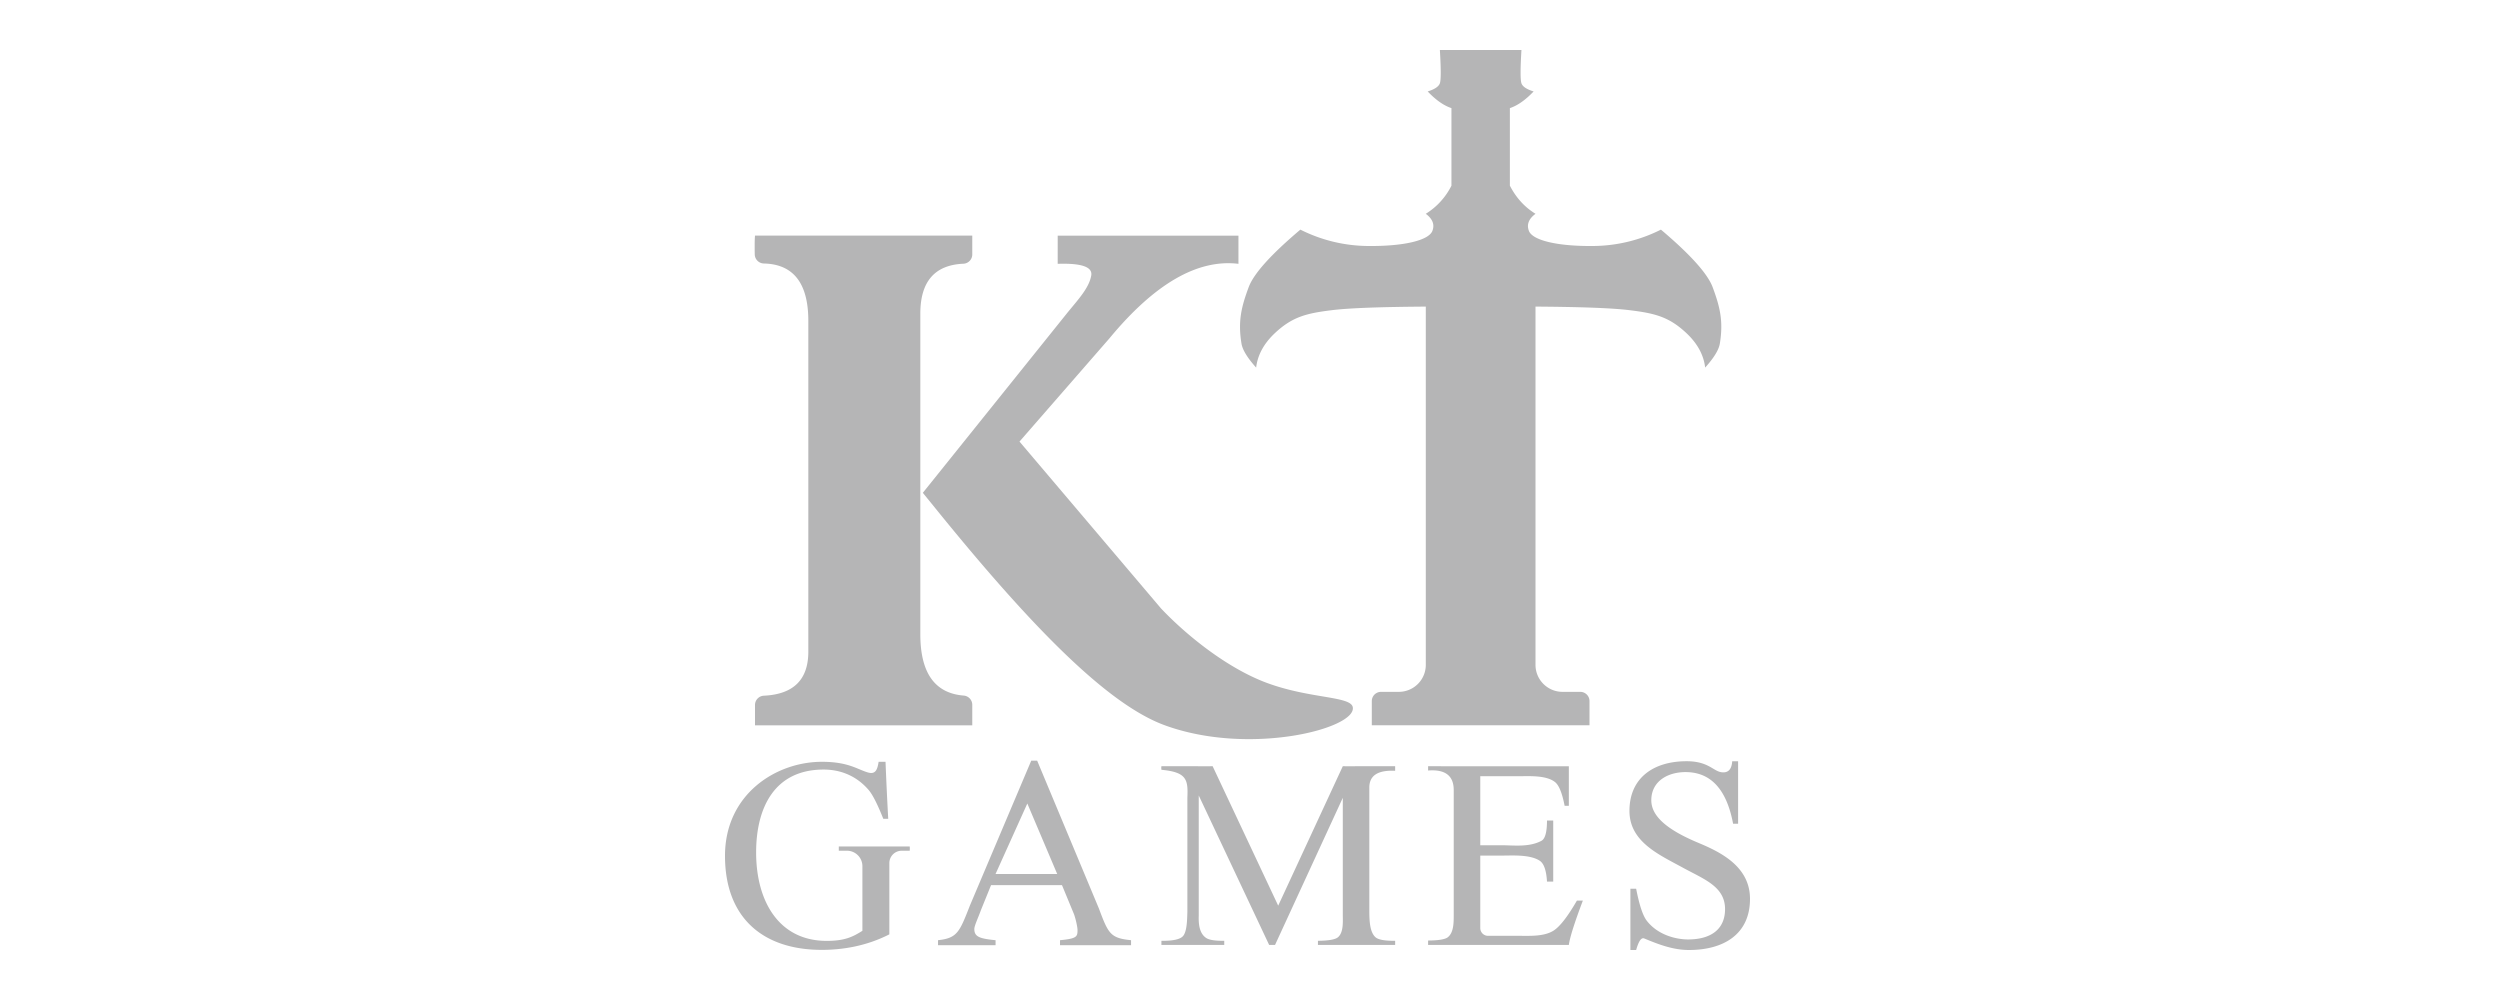 <svg width="100" height="40" viewBox="0 0 100 40" xmlns="http://www.w3.org/2000/svg">
    <g fill="none" fill-rule="evenodd">
        <path d="M32.873 37.995c.827 0 1.778-.15 2.701-.621v-2.85c0-.273.222-.495.495-.495h.319a.688.688 0 0 0 0-.17H33.552v.17h.325c.342 0 .619.277.619.619v2.584c-.392.247-.71.403-1.431.403-1.895 0-2.82-1.564-2.82-3.538 0-1.788.733-3.315 2.701-3.315.568 0 1.251.18 1.798.815.16.186.356.571.588 1.156h.197a151.308 151.308 0 0 1-.108-2.28h-.276c-.05.309-.12.516-.43.425-.438-.129-.78-.426-1.842-.426-1.828 0-3.873 1.292-3.873 3.762 0 2.47 1.507 3.761 3.873 3.761zm4.648-.188h2.302v-.199c-.66-.062-.85-.147-.85-.448 0-.135.17-.485.264-.756l.406-1h2.836l.484 1.171c.073.208.138.52.138.625 0 .26-.02.346-.701.408v.199h2.842v-.199c-.827-.083-.908-.258-1.285-1.266l-2.47-5.914h-.238l-2.448 5.782c-.419 1.07-.506 1.315-1.28 1.398v.199zm2.3-2.846 1.272-2.821 1.196 2.821h-2.468zm11.307 1.265-2.623-5.579c-.294.01-.642 0-.851 0h-1.197c-.01.104-.01.03 0 .145 1.016.094 1.07.394 1.038 1.121v4.564c-.01.268-.008.776-.174.966-.116.132-.404.195-.864.189v.165h2.513v-.165c-.357.004-.595-.032-.714-.108-.306-.195-.315-.623-.306-.912v-4.793l2.816 5.978h.236l2.71-5.884v4.699c.004.284.026.698-.196.88-.108.09-.374.136-.798.14v.165h3.088v-.165c-.41.004-.672-.043-.783-.14-.235-.205-.246-.674-.25-1.015v-4.96c-.007-.492.337-.72 1.033-.685v-.185h-1.373c-.22 0-.428.01-.72 0l-2.585 5.58zm5.996 1.57h5.63c.041-.304.229-.895.561-1.773h-.238c-.375.65-.691 1.054-.948 1.21-.376.23-.932.2-1.332.2H59.52a.31.31 0 0 1-.309-.31V34.223h.927c.363 0 1.076-.047 1.456.21.165.112.26.389.286.832h.249v-2.445h-.249c0 .462-.074.733-.222.812-.493.266-1.126.178-1.577.178h-.87v-2.762h1.586c.382 0 1.056-.042 1.405.236.159.127.286.442.383.947h.169v-1.58H59.51c-.803 0-1.598 0-2.386-.003v.173c.683-.054 1.025.206 1.025.781v5.002c0 .294.002.704-.241.889-.11.083-.371.125-.784.128v.177zM67.556 38C68.948 38 70 37.37 70 35.956c0-1.279-1.139-1.856-2.06-2.24-1.246-.52-1.888-1.061-1.888-1.706 0-.8.73-1.17 1.504-1.122.932.06 1.521.747 1.768 2.062h.2v-2.5h-.236c-.021.333-.168.48-.44.438-.325-.052-.525-.439-1.382-.439-1.34 0-2.288.678-2.288 1.987 0 1.237 1.18 1.748 2.142 2.274.84.46 1.682.75 1.682 1.654 0 .81-.57 1.214-1.48 1.214-.449 0-1.192-.16-1.647-.743-.16-.203-.302-.632-.429-1.286h-.23V38h.23c.1-.356.207-.51.323-.462.57.238 1.156.462 1.787.462zM49.538 9.426v1.127c-1.632-.198-3.351.794-5.156 2.976l-3.602 4.134 5.661 6.674c1.029 1.088 2.656 2.392 4.226 2.976 1.729.642 3.362.527 3.444.975.158.855-4.128 1.964-7.52.723-2.261-.826-5.285-3.86-9.27-8.796l-.408-.502 5.756-7.17c.427-.53.893-1.01.981-1.523.059-.343-.388-.498-1.342-.467V9.426h7.23zm-10.647 0v.753a.372.372 0 0 1-.357.37c-1.148.051-1.721.716-1.721 1.994V25.37c0 1.543.578 2.36 1.734 2.453a.372.372 0 0 1 .344.37v.82H30.2v-.814c0-.198.157-.362.356-.371 1.185-.056 1.777-.643 1.777-1.76V12.833c0-1.5-.593-2.265-1.778-2.293a.373.373 0 0 1-.365-.363 17.565 17.565 0 0 1-.003-.165v-.281c.002-.126.006-.227.013-.306h8.692zM60.858 2c-.046.756-.046 1.2 0 1.332.045.131.208.24.487.326-.325.342-.642.564-.95.667v3.102c.25.484.592.86 1.026 1.125-.273.202-.361.43-.265.683.145.38 1.143.619 2.57.605a6.113 6.113 0 0 0 2.711-.655c1.179.996 1.868 1.764 2.069 2.303.288.776.435 1.35.288 2.253-.041.253-.237.573-.588.963-.058-.513-.317-.98-.774-1.402-.686-.634-1.246-.772-2.262-.896-.677-.083-1.927-.13-3.75-.142v14.33c0 .596.484 1.08 1.08 1.08h.71c.204 0 .37.165.37.37v.967h-8.708v-.967c0-.205.166-.37.371-.37h.709a1.08 1.08 0 0 0 1.08-1.08v-14.33c-1.823.012-3.072.059-3.75.142-1.015.124-1.575.262-2.262.896-.457.422-.715.89-.774 1.402-.35-.39-.546-.71-.587-.963-.147-.902 0-1.477.288-2.253.2-.54.89-1.307 2.068-2.303a6.113 6.113 0 0 0 2.71.655c1.429.014 2.426-.225 2.571-.605.097-.253.008-.48-.265-.683a2.793 2.793 0 0 0 1.027-1.125V4.325c-.309-.103-.626-.325-.95-.667.278-.086.44-.195.487-.326.046-.132.046-.576 0-1.332h3.263z" fill="#B5B5B6" fill-rule="nonzero"/>
        <path fill="none" d="M0 0h100v40H0z"/>
    </g>
</svg>
